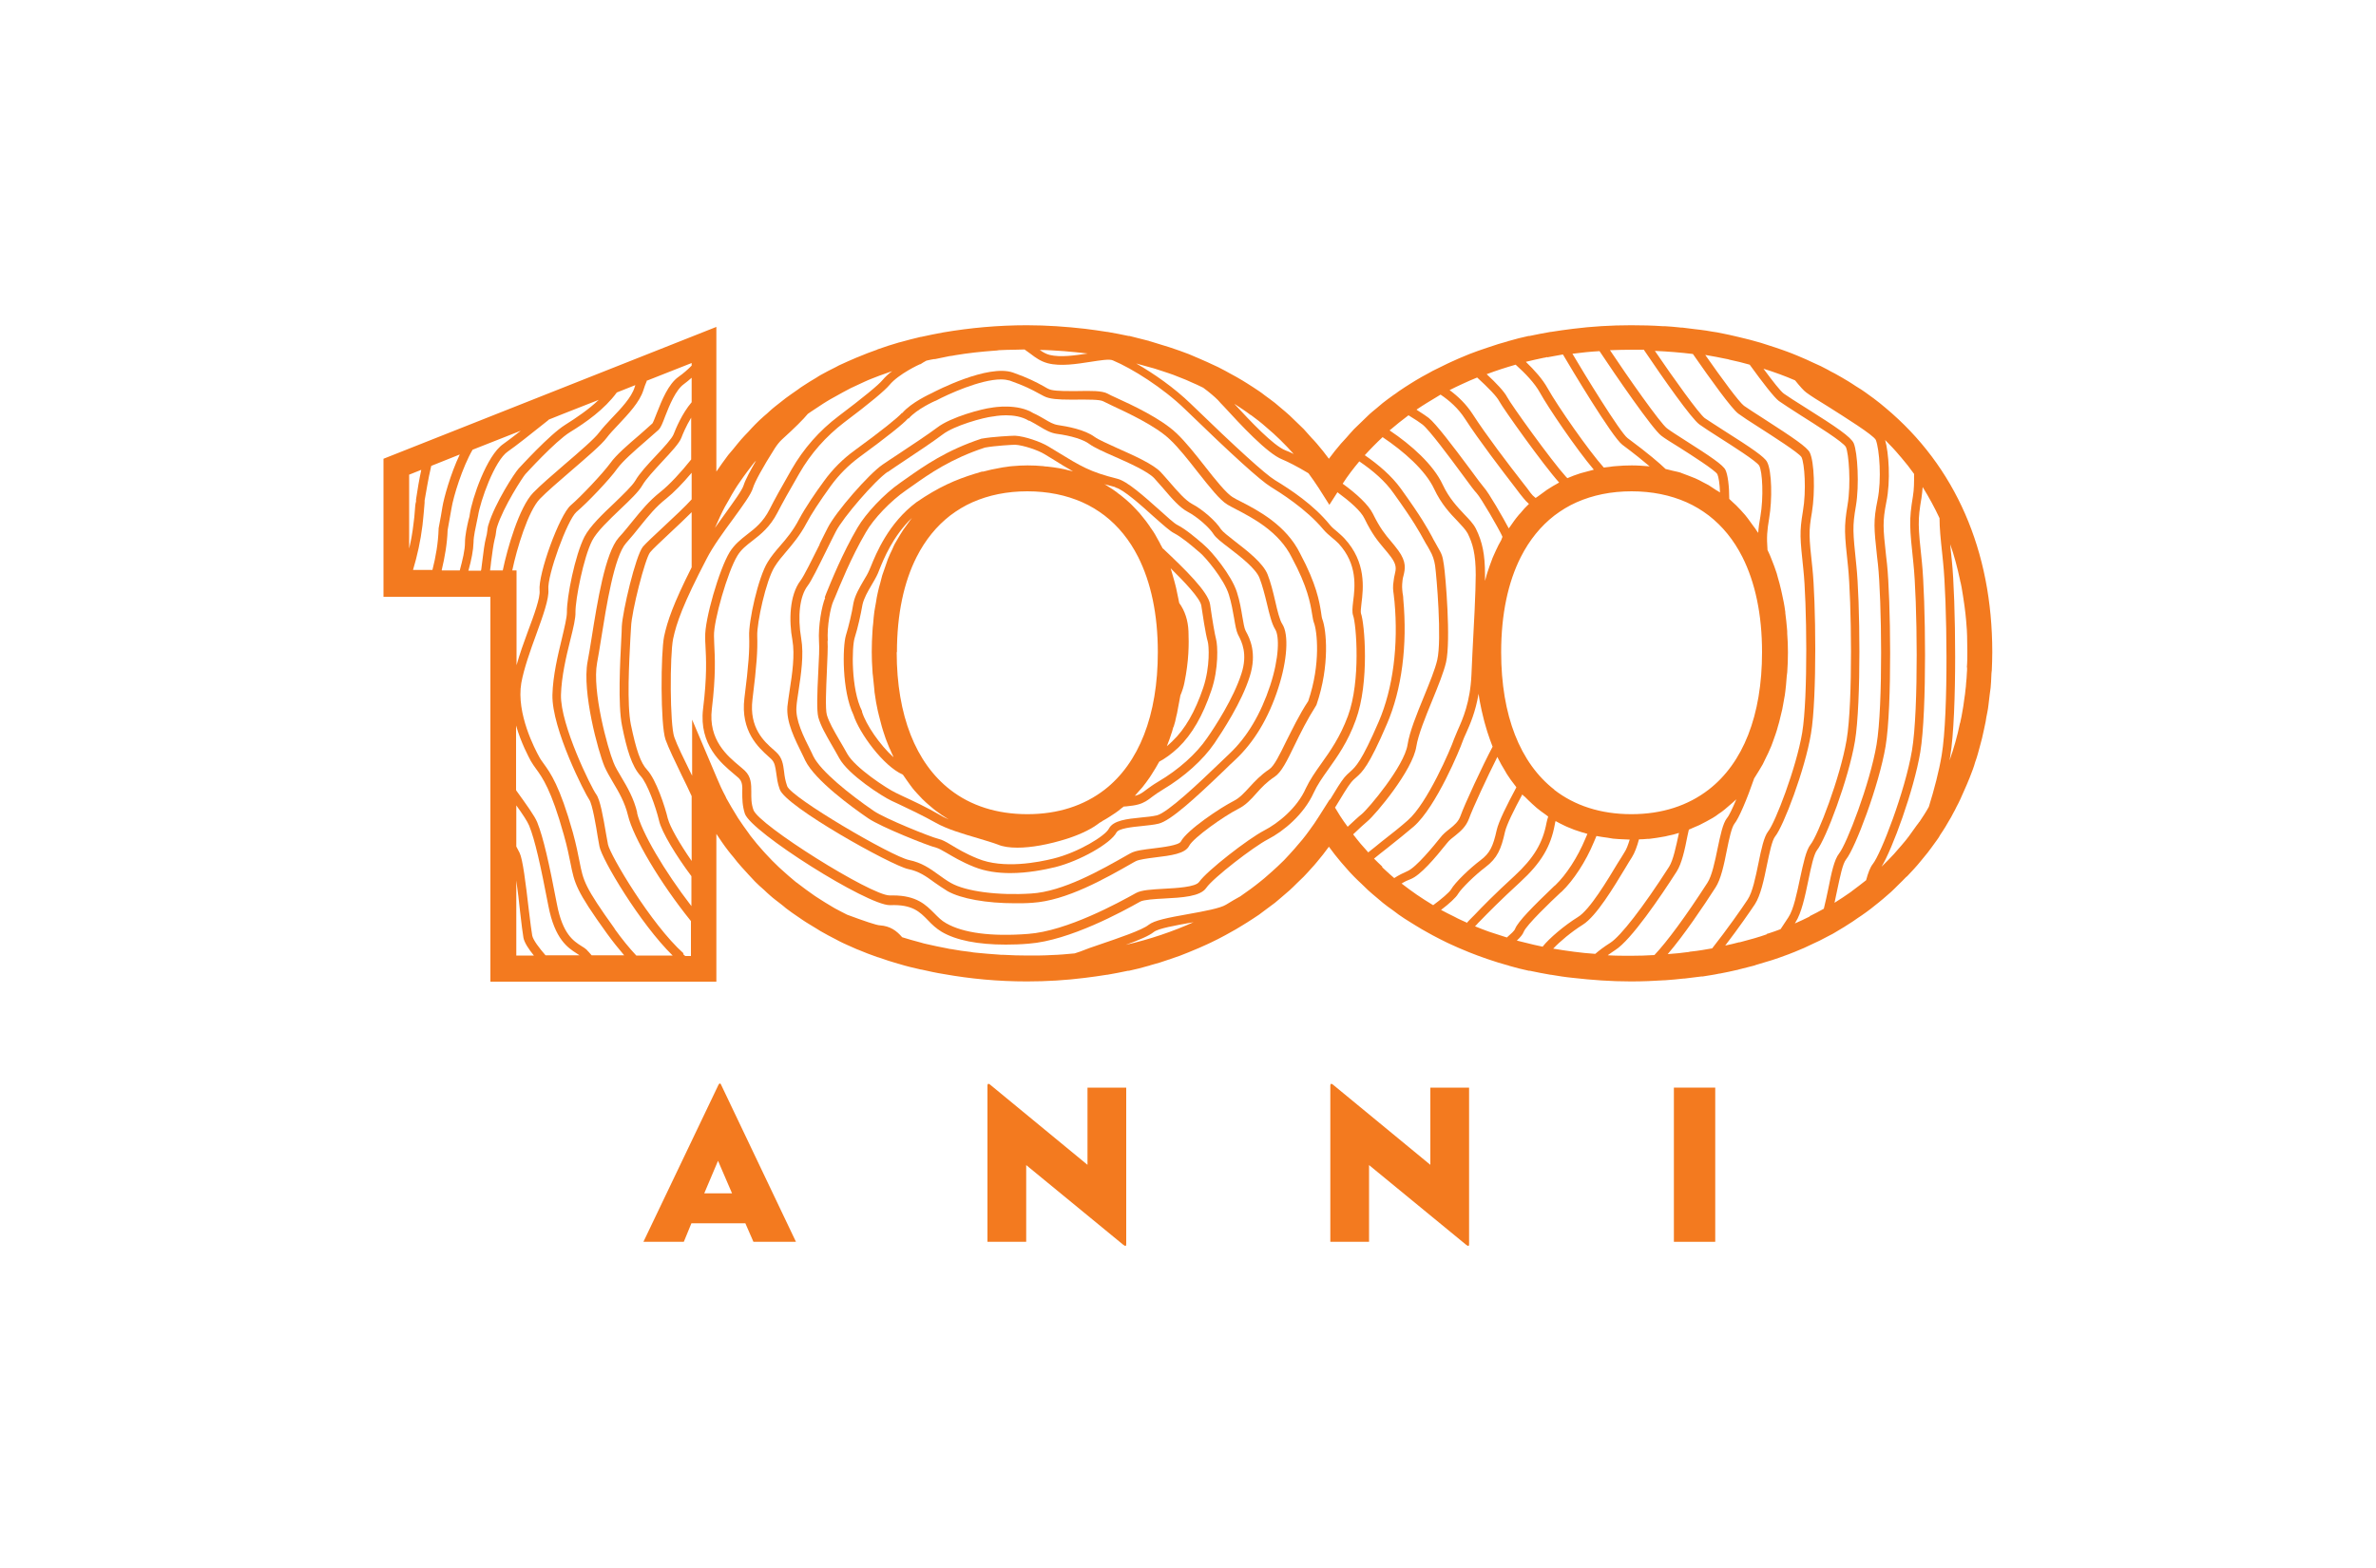 <?xml version="1.0" encoding="UTF-8"?>
<svg xmlns="http://www.w3.org/2000/svg" viewBox="0 0 100 66">
  <defs>
    <style>
      .cls-1 {
        fill: #fff;
      }

      .cls-2 {
        fill: #f37a1f;
      }
    </style>
  </defs>
  <g id="Background">
    <rect class="cls-1" width="100" height="66"/>
  </g>
  <g id="IT">
    <g>
      <path class="cls-2" d="M34.73,25.16c-.14.33-.3,1.18-.26,1.84.02.25,0,.74-.03,1.26-.05.98-.07,1.64,0,1.93.1.36.31.72.55,1.14.1.18.22.37.33.58.38.7,1.82,1.62,2.21,1.8.08.04.17.08.28.13.42.2,1,.47,1.57.79.47.27,1.16.47,1.77.65.33.1.64.19.85.27.21.09.49.13.82.13.58,0,1.31-.13,2.1-.38.64-.21,1.07-.44,1.36-.67.05-.02.09-.05.13-.08.09-.05.18-.1.27-.16.09-.06.17-.11.26-.17.09-.06.18-.13.26-.2.03-.02.06-.04.09-.07.05,0,.09-.01.13-.01.18-.02.35-.04.49-.08.25-.07.4-.18.58-.32.12-.09.26-.19.46-.31.89-.53,1.68-1.24,2.16-1.94.33-.49,1.15-1.73,1.49-2.82.31-.98,0-1.6-.16-1.89l-.02-.04c-.05-.1-.09-.33-.13-.57-.05-.3-.11-.67-.23-1.04-.23-.73-1.08-1.73-1.34-1.95l-.11-.1c-.28-.24-.7-.6-1.05-.78-.13-.06-.46-.36-.78-.65-.63-.56-1.34-1.2-1.76-1.3-1.15-.29-1.51-.51-2.57-1.16l-.33-.2c-.31-.19-.99-.43-1.4-.45-.14,0-.94.04-1.38.12h-.02c-1.49.49-2.42,1.15-3.16,1.67l-.27.19c-.68.47-1.45,1.29-1.8,1.89-.63,1.07-1.13,2.31-1.32,2.78l-.06.16ZM37.59,31.86c-.56-.51-1.14-1.35-1.31-1.9v-.03c-.47-.93-.43-2.7-.31-3.08.14-.45.25-.95.33-1.4.06-.27.22-.55.38-.82.1-.17.2-.34.27-.5.02-.04.04-.09.06-.15.18-.45.57-1.41,1.37-2.18-.04.05-.07.1-.11.15-.09.12-.17.23-.26.36-.04.06-.08.13-.12.19-.08.13-.15.26-.23.39-.04.07-.07.15-.1.22-.07.14-.13.27-.19.42-.03.08-.06.17-.09.26-.05.14-.1.28-.15.43-.03.1-.05.21-.08.31-.04.14-.08.28-.11.43-.03.12-.05.25-.07.38-.02.13-.05.26-.07.4-.02.16-.04.33-.05.5-.01.11-.03.22-.03.33-.02.28-.03.58-.03.87h0c0,.27.01.53.03.79,0,.07.01.15.02.22.02.2.04.4.06.59,0,.06.01.12.02.18.03.23.07.46.12.68.02.07.03.14.05.21.04.16.08.31.12.46.02.08.05.16.07.23.06.2.13.39.21.58.02.06.05.12.08.18.04.1.08.19.13.29ZM37.75,27.45c0-1.59.29-2.95.83-4.01.36-.71.84-1.3,1.41-1.74.29-.22.6-.41.94-.56.68-.3,1.45-.46,2.31-.46s1.63.16,2.31.46c.34.15.65.34.94.56.58.45,1.05,1.03,1.41,1.74.54,1.07.83,2.42.83,4.01,0,2.67-.8,4.67-2.24,5.79-.87.67-1.96,1.03-3.25,1.03s-2.39-.36-3.25-1.03c-1.44-1.12-2.25-3.12-2.25-5.79ZM49.39,30.61c.05-.15.09-.31.12-.47.02-.08.04-.15.05-.23.04-.21.08-.42.12-.64.08-.19.14-.38.17-.54.19-.93.19-1.61.17-2.16-.02-.46-.15-.86-.39-1.19-.01-.07-.03-.13-.04-.2-.03-.14-.06-.29-.09-.43-.03-.11-.05-.21-.08-.31-.04-.14-.08-.28-.12-.42-.01-.03-.02-.07-.03-.1.56.55,1.24,1.26,1.29,1.57.04.28.18,1.21.27,1.51.05.16.11,1.05-.19,1.95-.34,1-.76,1.74-1.3,2.25-.08.08-.16.15-.23.21.08-.2.15-.4.22-.62.02-.07.04-.14.06-.21ZM46.95,20.52c.33.08,1.07.74,1.6,1.22.43.38.7.62.86.7.31.16.73.51.97.72l.12.1c.23.19,1.02,1.12,1.22,1.77.11.35.17.71.22.99.05.3.09.53.16.68l.02.04c.14.27.4.78.13,1.61-.33,1.04-1.12,2.25-1.45,2.72-.45.66-1.2,1.33-2.05,1.83-.22.13-.37.24-.49.33-.17.13-.28.21-.46.26-.01,0-.03,0-.04.01.07-.08.14-.16.21-.24.03-.04.07-.07.1-.11.11-.14.22-.28.32-.43.03-.05.06-.09.09-.14.11-.17.21-.34.31-.52.24-.13.5-.31.8-.59.58-.56,1.03-1.34,1.39-2.4.32-.93.27-1.92.2-2.17-.05-.19-.15-.75-.25-1.46-.08-.53-1.06-1.48-1.97-2.34,0,0-.02-.02-.03-.02-.02-.05-.05-.1-.08-.15-.03-.06-.06-.13-.1-.19-.09-.17-.18-.33-.29-.48-.03-.04-.06-.08-.08-.12-.09-.13-.18-.25-.28-.37-.04-.05-.09-.11-.13-.16-.1-.11-.2-.22-.3-.32-.03-.03-.07-.07-.1-.1-.13-.12-.27-.24-.41-.35-.06-.04-.11-.08-.17-.13-.11-.08-.21-.15-.33-.22-.05-.03-.1-.07-.16-.1,0,0-.01,0-.02-.01.14.04.29.08.45.12ZM34.84,26.98c-.04-.64.12-1.43.23-1.67l.07-.16c.19-.46.68-1.69,1.3-2.74.32-.57,1.05-1.33,1.69-1.77l.27-.19c.72-.51,1.62-1.14,3.05-1.61.42-.08,1.18-.12,1.28-.12.34.02.96.23,1.22.39l.33.2c.35.22.63.39.88.53-.12-.03-.25-.06-.37-.09-.06-.01-.13-.03-.2-.04-.16-.03-.33-.05-.5-.07-.06,0-.13-.01-.19-.02-.21-.02-.43-.03-.65-.03s-.42.01-.63.03c-.08,0-.17.02-.25.03-.1.01-.21.03-.31.05-.23.04-.46.09-.68.15-.01,0-.03,0-.04,0-.01,0-.03,0-.04.01-.01,0-.02,0-.04.01-.06.02-.13.04-.19.06-.01,0-.03,0-.04.01-.81.25-1.53.56-2.46,1.2h0c-1.17.87-1.7,2.16-1.92,2.71-.02.05-.04.1-.06.14-.06.14-.15.3-.25.46-.16.28-.35.59-.42.93-.07.44-.19.94-.32,1.37-.14.48-.17,2.32.32,3.34.24.76,1.26,2.16,2.07,2.51,0,0,.01.02.02.02.1.15.21.3.31.44.03.04.06.08.09.12.11.14.24.27.36.4.03.03.06.07.1.1.13.13.28.25.42.37.03.02.06.05.09.07.18.14.36.26.55.37,0,0,0,0,0,0-.13-.06-.25-.11-.36-.18-.58-.34-1.17-.61-1.6-.81-.1-.05-.19-.09-.27-.13-.38-.18-1.72-1.06-2.04-1.64-.12-.21-.23-.41-.34-.59-.23-.4-.43-.74-.52-1.05-.07-.25-.03-1.12,0-1.81.02-.53.05-1.03.03-1.31Z"/>
      <path class="cls-2" d="M34.5,22.91c-.3.6-.67,1.35-.81,1.53-.47.62-.49,1.7-.34,2.5.11.63-.01,1.44-.11,2.08-.04.28-.08.52-.1.72-.05.66.29,1.33.68,2.12l.07.15c.42.85,2,1.99,2.66,2.44.53.36,2.51,1.15,2.85,1.23.11.03.25.11.44.22.26.15.61.37,1.16.59.47.19,1,.26,1.52.26.73,0,1.43-.14,1.89-.25,1.04-.26,2.34-1,2.58-1.46.09-.17.65-.23,1.06-.27.26-.03.51-.05.71-.1.51-.12,1.56-1.09,2.77-2.25.17-.17.33-.32.46-.44.79-.74,1.4-1.75,1.81-3.02.38-1.17.45-2.25.17-2.69-.11-.16-.21-.57-.3-.97-.09-.39-.19-.79-.32-1.12-.19-.48-.85-.99-1.38-1.4-.26-.2-.52-.41-.58-.5-.22-.35-.78-.84-1.22-1.07-.28-.15-.61-.53-.93-.9-.13-.15-.26-.3-.39-.44-.31-.33-1.11-.69-1.81-1-.42-.19-.82-.37-.97-.48-.42-.31-1.15-.44-1.55-.5-.19-.03-.36-.13-.56-.25-.14-.08-.29-.17-.47-.25-.66-.41-1.65-.25-1.75-.23-.38.04-1.72.39-2.3.84-.36.27-1.05.73-1.61,1.1-.27.18-.52.34-.69.46-.58.4-1.96,1.98-2.3,2.65-.1.19-.22.44-.35.7ZM37.36,19.87c.17-.12.41-.28.68-.46.56-.37,1.26-.84,1.63-1.12.49-.38,1.73-.72,2.12-.76h.01s.24-.05.54-.05.68.05.96.23h.03c.16.08.3.17.44.25.23.14.44.26.7.3.61.08,1.13.24,1.38.43.19.14.58.32,1.04.52.64.28,1.43.64,1.69.92.12.13.25.28.38.43.34.4.69.81,1.04.99.38.2.9.65,1.08.94.09.14.3.31.67.59.47.36,1.11.86,1.26,1.25.12.31.22.7.31,1.07.11.47.21.87.35,1.09.18.28.17,1.2-.21,2.36-.4,1.21-.97,2.17-1.71,2.87-.13.12-.29.28-.46.44-.8.77-2.15,2.05-2.6,2.16-.18.04-.42.07-.66.09-.6.06-1.18.12-1.36.47-.15.3-1.28,1-2.34,1.26-.6.15-2.1.45-3.18,0-.52-.21-.86-.42-1.11-.57-.22-.13-.37-.22-.54-.26-.31-.07-2.25-.85-2.73-1.18-1.02-.7-2.23-1.67-2.54-2.3l-.07-.15c-.37-.73-.68-1.37-.64-1.92.01-.18.05-.42.09-.69.1-.67.23-1.51.11-2.2-.16-.93-.06-1.78.27-2.21.15-.19.44-.78.84-1.59.13-.26.25-.51.35-.7.31-.6,1.65-2.15,2.18-2.51Z"/>
      <path class="cls-2" d="M37.96,17.38c-.17.2-.87.76-1.98,1.57-.5.36-.94.8-1.3,1.3-.34.46-.79,1.12-1.04,1.59-.26.5-.54.83-.81,1.14-.19.22-.37.43-.52.68-.4.64-.81,2.5-.78,3.12.02.58-.02,1.19-.2,2.61-.17,1.39.6,2.08,1.01,2.45.04.03.07.07.11.1.16.15.18.33.22.6.03.2.05.43.15.69.26.73,4.7,3.2,5.4,3.35.45.09.75.3,1.09.55.17.12.36.25.57.38.57.32,1.64.51,2.84.51.24,0,.48,0,.73-.02,1.43-.09,3.05-1.01,4.24-1.69l.11-.06c.13-.07.5-.12.82-.16.65-.08,1.26-.15,1.43-.49.18-.34,1.45-1.24,2.06-1.55.32-.16.54-.4.77-.66.21-.24.44-.48.76-.69.29-.19.52-.66.84-1.32.25-.52.54-1.1.91-1.68l.02-.04c.57-1.66.41-3.15.25-3.58-.03-.07-.04-.17-.06-.31-.07-.44-.19-1.18-.88-2.47-.59-1.2-1.78-1.82-2.5-2.19-.14-.07-.26-.13-.35-.19-.26-.16-.72-.73-1.15-1.28-.4-.51-.82-1.04-1.2-1.4-.66-.63-1.89-1.2-2.55-1.5-.16-.07-.28-.13-.35-.17-.24-.13-.71-.12-1.25-.11-.43,0-.87.01-1.13-.05-.09-.02-.2-.08-.35-.17-.25-.14-.63-.34-1.26-.56-1.05-.36-3.25.78-3.4.86-.08.04-.88.4-1.26.85ZM38.24,17.62c.34-.4,1.12-.75,1.13-.75h.01c.52-.28,1.89-.9,2.75-.9.14,0,.26.02.37.05.6.21.95.39,1.2.53.17.09.3.17.44.2.31.08.77.07,1.22.07.41,0,.92-.01,1.07.07.08.04.21.1.37.18.64.3,1.84.85,2.45,1.44.36.34.77.86,1.16,1.36.5.63.93,1.18,1.25,1.37.1.06.22.12.37.2.67.35,1.8.93,2.34,2.03.67,1.24.78,1.94.85,2.36.03.15.04.28.08.38.13.33.3,1.72-.24,3.3-.39.59-.68,1.21-.93,1.7-.27.55-.5,1.03-.71,1.17-.36.24-.61.51-.83.75-.22.24-.41.45-.66.58-.54.27-1.97,1.22-2.23,1.71-.08.16-.75.24-1.15.29-.41.05-.76.09-.96.2l-.11.06c-1.16.66-2.74,1.56-4.08,1.64-1.4.09-2.75-.09-3.37-.44-.2-.11-.37-.24-.54-.36-.36-.26-.7-.5-1.23-.61-.73-.15-4.95-2.62-5.13-3.11-.08-.23-.11-.42-.13-.61-.04-.3-.07-.58-.33-.82-.03-.03-.07-.06-.11-.1-.39-.34-1.04-.92-.89-2.12.18-1.45.22-2.07.2-2.67-.02-.55.37-2.34.73-2.91.14-.23.31-.43.49-.64.27-.32.58-.68.86-1.21.19-.36.54-.9,1.01-1.55.34-.47.75-.88,1.21-1.22,1.16-.85,1.85-1.4,2.05-1.63Z"/>
      <path class="cls-2" d="M80.27,36.88c.05-.05.1-.11.15-.16.1-.11.2-.21.29-.32.05-.06.1-.12.15-.18.09-.11.18-.22.27-.33.05-.07.1-.13.15-.2.08-.11.16-.22.24-.33.05-.07.1-.14.14-.22.07-.11.15-.22.22-.34.05-.08.09-.16.14-.24.07-.11.13-.22.19-.34.05-.08.09-.17.13-.25.06-.11.12-.23.17-.34.04-.09.08-.18.12-.27.05-.11.1-.23.15-.34.04-.1.08-.2.12-.29.04-.11.09-.23.13-.34.04-.1.07-.21.1-.31.04-.11.08-.23.11-.34.03-.11.06-.22.09-.33.03-.11.06-.23.09-.34.03-.12.05-.24.08-.36.02-.11.05-.22.07-.33.02-.13.04-.26.07-.39.02-.11.04-.21.05-.32.02-.14.03-.28.05-.42.01-.1.03-.2.04-.3.02-.16.02-.33.03-.49,0-.08.01-.17.02-.25.01-.25.02-.5.02-.76,0-4.27-1.55-7.82-4.49-10.28-.16-.14-.33-.27-.5-.4-.06-.04-.12-.09-.18-.13-.11-.08-.23-.17-.34-.24-.08-.05-.16-.1-.24-.15-.1-.07-.2-.13-.31-.2-.09-.05-.18-.11-.27-.16-.1-.06-.2-.11-.3-.17-.1-.05-.2-.1-.3-.16-.1-.05-.19-.1-.29-.15-.11-.05-.22-.1-.33-.15-.09-.04-.19-.09-.28-.13-.12-.05-.23-.1-.35-.15-.09-.04-.18-.07-.27-.11-.12-.05-.25-.09-.38-.14-.09-.03-.17-.06-.26-.09-.13-.04-.27-.09-.4-.13-.08-.03-.17-.05-.25-.08-.14-.04-.29-.08-.43-.12-.08-.02-.16-.04-.24-.06-.15-.04-.3-.07-.46-.11-.07-.02-.15-.03-.22-.05-.16-.03-.32-.07-.49-.1-.07-.01-.13-.02-.2-.03-.17-.03-.34-.06-.52-.08-.06,0-.12-.02-.18-.02-.18-.02-.37-.05-.56-.07-.05,0-.09,0-.14-.01-.2-.02-.4-.04-.6-.05-.03,0-.06,0-.09,0-.44-.03-.88-.04-1.33-.04-.84,0-1.66.05-2.45.15,0,0,0,0,0,0-.31.04-.62.08-.92.13,0,0-.01,0-.02,0-.3.05-.59.11-.88.17-.01,0-.03,0-.04,0-.28.06-.56.13-.83.21-.02,0-.04.01-.06.02-.26.07-.53.15-.78.24-.03.01-.06.02-.09.03-.25.08-.49.17-.73.26-.04.02-.08.03-.12.05-.23.09-.45.19-.67.29-.05.02-.1.05-.15.07-.21.1-.41.2-.61.3-.06.03-.12.07-.18.1-.19.1-.37.2-.55.31-.07.04-.14.09-.21.13-.16.1-.33.21-.49.32-.08.06-.16.12-.24.17-.14.1-.29.21-.43.32-.09.07-.17.15-.26.22-.12.1-.25.2-.36.31-.1.09-.19.19-.29.28-.1.1-.2.19-.3.29-.11.12-.22.24-.33.37-.07.08-.15.16-.22.24-.18.21-.35.42-.51.64-.16-.22-.33-.43-.51-.64-.07-.08-.14-.16-.22-.24-.11-.12-.22-.25-.33-.37-.1-.1-.2-.19-.3-.29-.1-.09-.19-.19-.29-.28-.12-.11-.24-.21-.36-.31-.09-.07-.17-.15-.26-.22-.14-.11-.28-.21-.43-.32-.08-.06-.15-.12-.23-.17-.16-.11-.32-.21-.49-.32-.07-.04-.14-.09-.21-.13-.18-.11-.36-.21-.55-.31-.06-.03-.12-.07-.18-.1-.2-.11-.4-.21-.61-.3-.05-.02-.1-.05-.15-.07-.22-.1-.44-.19-.67-.29-.04-.02-.08-.03-.12-.05-.24-.09-.48-.18-.73-.26-.03-.01-.06-.02-.09-.03-.26-.08-.52-.16-.78-.24-.02,0-.04-.01-.06-.02-.27-.07-.55-.14-.83-.21-.01,0-.03,0-.04,0-.29-.06-.58-.12-.88-.17,0,0-.01,0-.02,0-.3-.05-.61-.09-.92-.13,0,0,0,0,0,0-.79-.09-1.61-.15-2.45-.15-1.22,0-2.39.11-3.51.3,0,0,0,0,0,0-.32.06-.63.12-.94.19,0,0-.01,0-.02,0-.3.07-.6.15-.89.23-.01,0-.03,0-.04.01-.28.08-.56.17-.84.27-.02,0-.05.02-.07.03-.26.09-.52.19-.78.3-.03.01-.07.03-.1.04-.24.1-.48.21-.72.32-.04.02-.09.05-.13.07-.22.11-.44.22-.65.34-.06.03-.11.07-.16.1-.2.12-.39.23-.58.36-.07.04-.13.09-.2.14-.17.12-.35.24-.51.36-.08.06-.15.12-.23.18-.15.12-.3.23-.44.36-.09.08-.17.16-.26.23-.13.11-.25.23-.37.35-.1.1-.19.2-.28.3-.1.11-.21.21-.3.32-.11.13-.22.26-.33.4-.07.09-.15.17-.22.26-.17.23-.34.46-.5.7v-6.09l-14.01,5.55v5.81h4.5v16.2h0s9.51,0,9.51,0h0v-6.22c.16.24.32.48.5.71.07.09.14.18.22.27.11.14.21.27.33.4.1.11.2.22.3.33.09.1.19.2.28.3.12.12.25.24.38.35.08.08.17.16.25.23.14.13.3.24.45.36.08.06.15.12.22.18.17.13.34.25.52.37.06.04.13.09.19.13.19.13.39.24.58.36.05.03.11.07.16.1.21.12.43.24.65.35.04.02.09.05.13.07.23.12.48.22.72.33.03.01.06.03.1.04.26.11.52.21.78.3.02,0,.04.02.07.02.28.1.56.19.84.27.01,0,.03,0,.04.01.29.09.59.16.9.23,0,0,.01,0,.02,0,.31.07.62.14.94.19,0,0,0,0,0,0,1.12.2,2.28.31,3.5.31.84,0,1.65-.05,2.44-.15,0,0,0,0,0,0,.31-.04.62-.08.92-.13,0,0,.01,0,.02,0,.3-.05.59-.11.88-.17.01,0,.03,0,.04,0,.28-.06.56-.13.83-.21.02,0,.04-.01.06-.02.27-.07.53-.15.78-.24.03,0,.06-.02.09-.03.25-.08.49-.17.73-.27.04-.02.08-.03.12-.05.23-.09.45-.19.67-.29.05-.02.1-.05.15-.07.21-.1.41-.2.61-.31.06-.03.12-.07.18-.1.19-.1.37-.21.55-.32.07-.04.14-.09.21-.13.17-.11.33-.21.49-.32.08-.06.16-.12.24-.18.14-.11.29-.21.43-.32.09-.07.17-.15.26-.22.12-.1.25-.21.36-.31.1-.09.2-.19.29-.28.1-.1.2-.19.3-.29.12-.12.23-.25.34-.37.07-.08.15-.16.21-.24.18-.21.35-.43.51-.65.16.22.33.44.51.65.07.08.14.16.21.24.11.13.22.25.34.37.1.1.2.2.3.29.1.09.19.19.29.28.12.11.24.21.36.31.09.07.17.15.26.22.14.11.28.22.43.32.08.06.16.12.24.18.16.11.32.22.49.32.07.04.14.09.21.13.18.11.36.22.55.32.06.03.12.07.18.1.2.11.41.21.61.31.05.02.1.05.15.07.22.1.44.2.67.29.04.02.08.03.12.05.24.1.48.18.73.27.03.01.06.02.09.03.26.09.52.17.78.24.02,0,.04.01.06.02.27.08.55.15.83.21.01,0,.02,0,.04,0,.29.06.58.12.88.17,0,0,.01,0,.02,0,.3.05.61.1.92.13,0,0,0,0,0,0,.79.09,1.6.15,2.44.15.49,0,.96-.02,1.43-.05,0,0,.01,0,.02,0,.26-.02.51-.04.76-.07.01,0,.03,0,.04,0,.24-.03.49-.06.73-.09.02,0,.04,0,.05,0,.23-.04.47-.07.69-.12.02,0,.04,0,.07-.01.22-.04.44-.09.66-.14.03,0,.05-.01.08-.02.21-.05.42-.11.63-.16.03,0,.06-.02.09-.03.2-.06.4-.12.6-.18.03-.01.07-.02.1-.03.19-.06.38-.13.57-.2.04-.01.07-.03.11-.04.18-.07.36-.14.54-.22.04-.02.08-.03.12-.05.17-.08.34-.16.51-.24.04-.02.09-.04.13-.06.16-.08.32-.17.48-.25.05-.02.09-.05.13-.07.15-.09.3-.18.45-.27.05-.03.09-.06.14-.09.14-.09.29-.18.42-.28.05-.03.1-.07.15-.1.13-.09.27-.19.4-.29.05-.04.1-.08.15-.12.13-.1.25-.2.37-.3.05-.04.1-.09.15-.13.12-.1.23-.2.34-.31.05-.05.1-.1.15-.15.11-.1.21-.21.32-.32ZM80.78,34.59c-.03.05-.07.1-.11.15-.11.15-.22.31-.33.46-.05.06-.09.12-.14.18-.12.14-.24.29-.36.42-.04.05-.09.1-.13.15-.17.18-.34.36-.52.53.45-.73,1.36-3.21,1.63-4.82.29-1.75.22-6.49.07-7.98-.17-1.57-.18-1.78-.02-2.72.02-.15.04-.3.05-.46,0,0,0,0,0,0,.26.42.5.86.71,1.31,0,.4.04.82.12,1.56l.03.3c.16,1.52.24,6.34-.06,8.12-.11.66-.31,1.43-.54,2.17,0,0,0,0,0,0-.12.22-.26.43-.4.64ZM77.86,37.57c-.21.15-.43.29-.65.43.04-.17.07-.34.11-.52.12-.56.23-1.13.38-1.31.38-.47,1.38-3.1,1.66-4.76.28-1.68.21-6.23.06-7.67l-.04-.35c-.13-1.18-.15-1.43.01-2.25.19-.91.1-2.1-.05-2.62.21.21.42.43.61.66.02.03.05.05.07.08.19.22.37.45.54.69,0,.32,0,.65-.05.94-.17,1.02-.14,1.3.02,2.82.16,1.48.23,6.16-.06,7.88-.29,1.72-1.31,4.36-1.65,4.78-.11.14-.2.38-.28.68-.2.16-.4.31-.6.46-.02.02-.05.04-.07.05ZM76.16,38.58c-.2.1-.41.2-.62.29.01-.02.02-.03.03-.05.25-.39.4-1.09.54-1.77.11-.54.23-1.09.36-1.26.37-.46,1.33-2.99,1.6-4.59.27-1.62.21-6,.06-7.39-.15-1.45-.17-1.64-.02-2.51.15-.88.07-2.26-.09-2.64-.11-.26-.72-.68-2.06-1.52-.39-.24-.72-.46-.88-.57-.14-.1-.46-.51-.86-1.05h0c.23.07.46.15.68.23,0,0,0,0,0,0,.22.08.44.17.65.26,0,0,0,0,0,0,.21.26.37.44.47.51.17.13.52.35.93.6.66.42,1.9,1.19,2,1.4.15.39.25,1.66.07,2.53-.18.88-.15,1.17-.02,2.37l.04.35c.15,1.42.22,5.91-.06,7.57-.28,1.65-1.26,4.19-1.58,4.59-.2.25-.32.81-.45,1.47-.06.28-.12.58-.19.85-.19.11-.39.21-.59.31,0,0,0,0,0,0ZM74.35,39.33c-.17.06-.33.11-.5.16-.02,0-.05.02-.07.02-.18.05-.36.1-.55.15,0,0-.02,0-.03,0-.19.05-.39.1-.59.14,0,0,0,0,0,0,.56-.73,1.05-1.44,1.25-1.74.24-.37.38-1.03.51-1.67.1-.48.21-1.02.34-1.18.35-.43,1.26-2.82,1.51-4.33.26-1.53.2-5.66.06-6.96-.15-1.37-.16-1.55-.02-2.36.14-.86.1-2.12-.09-2.51-.11-.23-.69-.62-1.93-1.42-.37-.24-.69-.44-.84-.55-.21-.16-.93-1.14-1.63-2.14.31.05.61.11.9.17.04,0,.08.02.12.03.29.06.57.13.85.21.55.76,1.03,1.38,1.23,1.53.17.12.51.34.9.59.63.4,1.82,1.14,1.92,1.35.12.27.22,1.54.07,2.43-.16.95-.13,1.2.02,2.61.14,1.37.21,5.69-.06,7.28-.27,1.59-1.21,4.03-1.52,4.41-.19.24-.3.78-.44,1.42-.13.61-.27,1.31-.49,1.64-.11.17-.22.34-.33.5-.16.06-.32.12-.48.17-.03.01-.07.02-.1.03ZM72.05,39.92c-.28.05-.57.1-.86.13-.04,0-.08.01-.11.02-.29.04-.59.07-.89.09,0,0,0,0,0,0,.68-.79,1.5-2.01,2.01-2.8.23-.35.36-.97.48-1.58.09-.45.2-.96.32-1.11.18-.22.52-1.01.83-1.91,0,0,.01-.02.02-.03.06-.09.12-.19.18-.29.05-.09.11-.18.16-.27.05-.1.1-.2.15-.31.05-.1.1-.2.14-.3.05-.1.09-.21.13-.32.04-.11.08-.22.12-.34.04-.11.07-.22.1-.33.04-.12.07-.25.1-.38.03-.11.05-.22.08-.33.03-.14.05-.29.08-.44.02-.11.04-.21.05-.32.02-.17.04-.35.05-.52,0-.09.02-.18.03-.28.02-.28.03-.56.03-.84h0c0-.27-.01-.53-.03-.79,0-.07,0-.14-.01-.21-.02-.22-.04-.44-.07-.65,0-.04,0-.07-.01-.11-.03-.24-.08-.47-.13-.7-.01-.06-.03-.12-.04-.18-.04-.18-.09-.36-.14-.53-.01-.05-.03-.1-.04-.15-.07-.21-.14-.41-.22-.6-.02-.05-.04-.1-.06-.15-.04-.08-.07-.17-.11-.24-.04-.55-.02-.8.07-1.34.13-.76.12-1.99-.09-2.37-.11-.21-.65-.58-1.82-1.32-.35-.23-.66-.42-.8-.52-.25-.19-1.31-1.67-2.1-2.83.28.01.55.03.81.05,0,0,0,0,0,0,.27.02.53.05.79.08.77,1.11,1.63,2.3,1.91,2.51.16.12.48.33.86.57.59.38,1.69,1.08,1.8,1.26.13.26.21,1.41.06,2.28-.15.89-.12,1.13.02,2.46.14,1.29.2,5.36-.05,6.86-.25,1.49-1.14,3.79-1.43,4.15-.18.23-.29.74-.41,1.34-.12.58-.25,1.23-.46,1.54-.25.38-.86,1.25-1.49,2.05,0,0,0,0,0,0ZM67.14,40.15c-.3-.02-.6-.05-.9-.09,0,0,0,0,0,0-.29-.04-.59-.08-.87-.13.27-.29.77-.71,1.25-1.01.57-.36,1.3-1.58,1.79-2.39.11-.18.2-.34.27-.44.12-.19.22-.46.3-.76.12,0,.24-.01.35-.02.05,0,.1,0,.15-.01.18-.02.35-.05.52-.08.06-.01.13-.02.19-.04.16-.03.32-.07.47-.12,0,.02,0,.04-.01.06-.11.51-.23,1.09-.4,1.36-1.11,1.73-2.04,2.92-2.47,3.2-.27.17-.48.33-.64.47h0ZM64.94,39.85c-.12-.03-.25-.05-.37-.08-.17-.04-.33-.08-.49-.12-.08-.02-.16-.04-.24-.06.15-.14.25-.26.29-.37.11-.28,1.15-1.28,1.55-1.65l.05-.04c.49-.47,1.01-1.26,1.35-2.08.04-.09.08-.18.11-.26,0,0,0,0,.01,0,.15.03.3.05.45.07.08.01.16.03.24.04.16.02.32.02.48.03.07,0,.14.01.22.01-.07.23-.14.42-.23.55-.07.11-.16.27-.28.45-.41.68-1.17,1.96-1.67,2.26-.58.36-1.21.9-1.48,1.24,0,0,0,0,0,0ZM63.42,39.46c-.22-.07-.44-.14-.65-.21-.04-.01-.08-.03-.12-.04-.19-.07-.38-.14-.57-.22.05-.05.09-.09.13-.14l.1-.1c.32-.33.84-.86,1.67-1.62.88-.81,1.29-1.49,1.46-2.44,0-.04.02-.08.03-.13.13.07.26.14.39.2.05.02.1.05.16.07.16.07.32.13.49.18.05.02.1.03.14.04.05.02.11.03.16.05-.03.07-.06.13-.09.21-.32.77-.8,1.51-1.26,1.95l-.05.04c-.9.86-1.52,1.49-1.64,1.79-.03.09-.18.22-.36.38,0,0,0,0,0,0ZM61.72,38.83c-.17-.08-.34-.15-.5-.24-.19-.09-.38-.19-.57-.29.33-.25.63-.52.72-.68.14-.23.71-.79,1.15-1.12.5-.38.66-.76.82-1.48.07-.31.38-.93.73-1.58.03.04.07.07.11.1.1.1.2.2.31.3.06.06.13.11.19.17.11.09.23.18.36.27.04.03.08.06.12.09-.03.09-.05.17-.07.26-.16.86-.54,1.49-1.35,2.24-.84.77-1.36,1.3-1.68,1.64l-.1.1c-.07.07-.15.15-.23.24,0,0,0,0,0,0ZM60.3,38.09c-.23-.14-.45-.28-.67-.43,0,0,0,0,0,0-.22-.15-.43-.31-.64-.47.14-.09.26-.14.39-.19.41-.17,1-.86,1.52-1.51.1-.13.22-.22.35-.32.22-.18.45-.37.58-.72.14-.4.77-1.76,1.19-2.59.01.03.03.05.04.08.08.16.16.31.25.45.04.06.07.13.11.19.1.16.21.31.32.45.03.03.05.07.08.11-.39.73-.75,1.44-.83,1.81-.15.67-.28.96-.68,1.26-.44.33-1.07.93-1.24,1.23-.07.12-.41.41-.75.66,0,0,0,0,0,0ZM58.18,36.48c-.12-.11-.24-.23-.35-.34.18-.15.36-.29.54-.43.44-.35.85-.68,1.13-.92.95-.83,1.96-3.29,2.06-3.59.03-.09.08-.2.14-.33.17-.38.4-.9.53-1.67.03.24.08.48.13.71.02.07.03.14.05.21.04.17.08.33.13.49.02.07.04.14.06.2.07.21.14.42.22.62-.42.79-1.19,2.45-1.35,2.91-.09.25-.26.39-.46.55-.14.11-.28.22-.4.38-.25.31-1,1.24-1.38,1.4-.18.08-.35.16-.55.29-.12-.1-.24-.21-.36-.32-.05-.05-.1-.09-.15-.14ZM57.58,35.87c-.1-.12-.21-.23-.31-.35-.11-.13-.21-.26-.32-.4,0,0,0,0,0,0,.25-.24.48-.45.6-.55.35-.29,1.91-2.15,2.06-3.15.08-.5.38-1.23.67-1.94.25-.61.48-1.18.58-1.6.21-.93-.02-3.65-.09-4.1-.06-.4-.08-.44-.27-.77l-.1-.18c-.05-.08-.09-.16-.13-.24-.22-.4-.44-.81-1.31-2.02-.39-.54-.94-1.01-1.52-1.41,0,0,0,0,.01-.01.12-.13.24-.26.36-.38.12-.12.25-.25.38-.37.88.59,1.8,1.39,2.17,2.18.3.64.68,1.04.98,1.35.18.19.34.36.43.52.21.42.34.86.34,1.75,0,.65-.08,2.25-.14,3.31-.02.37-.03.68-.04.88-.05,1.17-.37,1.88-.58,2.35-.06.14-.11.26-.15.36-.14.42-1.13,2.72-1.95,3.43-.27.24-.68.57-1.12.91-.18.15-.37.3-.56.45,0,0,0,0,0,0ZM55.97,33.64h0s-.45.71-.45.71c-.13.21-.27.41-.41.6-.05.06-.09.13-.14.19-.1.13-.21.27-.32.39-.06.07-.11.13-.17.2-.14.16-.29.32-.44.48-.09.09-.18.17-.27.26-.08.07-.15.14-.23.21-.11.1-.22.19-.33.29-.05.04-.11.09-.16.13-.27.22-.56.43-.85.63,0,0,0,0,0,0-.18.1-.38.21-.6.35-.24.15-.94.28-1.56.39-.9.16-1.46.27-1.7.46-.27.22-1.28.56-2.01.81-.36.12-.67.23-.86.31-.06.02-.14.05-.24.08-.32.03-.64.06-.97.07-.33.02-.66.02-1,.02s-.69-.01-1.03-.03c-.07,0-.14,0-.21-.01-.32-.02-.64-.05-.95-.08-.07,0-.14-.02-.21-.03-.28-.03-.55-.07-.82-.12-.06,0-.11-.02-.17-.03-.29-.05-.58-.12-.86-.18-.09-.02-.18-.04-.27-.07-.26-.07-.52-.14-.77-.22-.24-.28-.51-.47-.93-.5-.14,0-.69-.19-1.39-.45-.17-.09-.34-.17-.5-.26-.02-.01-.05-.03-.07-.04-.24-.14-.48-.29-.71-.44-.03-.02-.06-.04-.09-.06-.23-.16-.45-.32-.67-.49-.04-.03-.07-.06-.11-.08-.21-.17-.41-.35-.61-.53-.04-.03-.07-.07-.11-.1-.19-.18-.38-.37-.56-.57-.03-.04-.07-.07-.1-.11-.18-.2-.35-.4-.51-.61-.03-.04-.06-.07-.08-.11-.16-.22-.32-.44-.47-.67-.02-.03-.04-.06-.06-.1-.15-.24-.29-.48-.43-.73-.01-.02-.02-.04-.03-.07-.14-.26-.27-.54-.38-.81l-1.03-2.43v2.36c-.03-.06-.06-.12-.09-.18-.26-.53-.55-1.12-.66-1.44-.19-.53-.19-3.46-.05-4.14.14-.67.42-1.47,1.41-3.37.26-.51.71-1.13,1.11-1.67.42-.58.76-1.04.84-1.31.07-.24.41-.87.92-1.67.09-.14.19-.27.31-.38.53-.48.89-.84,1.08-1.07.04-.03.08-.06.13-.09.16-.11.33-.22.5-.33.1-.06.2-.13.31-.19.18-.1.36-.2.54-.3.11-.06.21-.11.32-.17.19-.09.39-.18.58-.27.11-.05.22-.1.33-.14.2-.08.41-.16.62-.23.07-.03.15-.05.22-.08-.15.11-.29.24-.4.37-.17.21-.83.75-1.85,1.52-.81.61-1.48,1.37-1.99,2.26-.42.73-.73,1.29-.92,1.67-.27.53-.61.8-.95,1.06-.27.21-.53.42-.73.74-.44.72-1.06,2.86-1.03,3.58,0,.11,0,.22.01.33.03.59.07,1.31-.1,2.69-.18,1.51.78,2.3,1.29,2.73.08.07.15.13.21.18.15.15.16.31.15.62,0,.24,0,.54.11.88.27.78,5.14,3.85,6.1,3.85,0,0,.01,0,.01,0,.94-.04,1.25.28,1.6.64.16.17.34.34.57.48.61.36,1.53.54,2.7.54.31,0,.63-.01.97-.04,1.72-.13,3.96-1.36,4.69-1.77.15-.08.61-.11,1.01-.13.75-.04,1.52-.08,1.77-.45.29-.42,1.99-1.73,2.59-2.04.66-.34,1.51-1.04,1.93-1.96.15-.33.36-.63.61-.98.38-.54.82-1.14,1.16-2.08.59-1.6.37-4.09.22-4.49-.02-.05,0-.25.02-.41.08-.65.21-1.74-.71-2.74-.1-.11-.21-.2-.31-.29-.11-.09-.22-.18-.31-.29-.68-.84-1.65-1.48-2.31-1.88-.41-.25-1.61-1.34-3.55-3.22-.68-.66-1.55-1.27-2.29-1.69.22.06.44.12.65.18.05.01.1.03.14.04.2.06.39.13.58.19.07.02.13.05.2.07.18.07.36.14.53.21.07.03.13.06.2.09.18.08.35.15.52.24.26.19.48.38.62.52.07.08.15.17.25.27.68.74,1.82,1.98,2.46,2.23.22.09.64.3,1.1.58.15.2.29.41.43.62l.45.71.34-.53c.53.39.99.79,1.14,1.11.32.66.56.94.81,1.24.1.11.19.23.3.37.25.34.22.5.16.75-.02.07-.03.14-.04.22-.05.31-.03.41,0,.63,0,.07.02.14.03.27.17,1.86-.06,3.66-.66,5.06-.73,1.69-.97,1.9-1.2,2.11-.08.07-.16.14-.26.26-.13.16-.35.51-.6.93h0ZM50.25,38.81c-.89.4-1.86.73-2.87.96,0,0,0,0,0,0,.56-.2.98-.38,1.18-.54.18-.15.93-.28,1.54-.39.05,0,.11-.02.16-.03h0ZM27.21,16.03l1.9-.75v.11c-.18.18-.34.32-.55.47-.43.3-.71,1-.91,1.51-.07.18-.16.41-.19.45-.16.15-.35.31-.55.49-.48.41-.98.84-1.22,1.18-.33.45-1.25,1.42-1.67,1.78-.47.4-1.38,2.89-1.31,3.59.03.3-.23,1.02-.49,1.71-.17.46-.35.96-.48,1.43v-3.99h-.18c.19-.92.67-2.5,1.16-3.01.28-.29.79-.73,1.29-1.16.67-.58,1.31-1.12,1.53-1.42.11-.15.29-.34.48-.54.42-.45.9-.95,1.06-1.46.04-.12.08-.25.14-.38ZM30.51,21.33c.05-.09.1-.17.15-.26.09-.17.19-.34.29-.5.06-.1.13-.2.2-.3.1-.14.19-.28.3-.42.08-.1.15-.2.23-.3.04-.06.09-.11.14-.16-.23.4-.45.8-.52,1.03-.06.21-.43.71-.78,1.2-.14.19-.29.4-.43.6l.04-.09c.12-.27.24-.54.38-.8ZM21.73,37.06c.06.43.12.92.16,1.32.06.52.11.93.14,1.09.04.21.22.48.44.75h-.74v-3.15ZM22.4,39.38c-.03-.15-.08-.57-.14-1.05-.14-1.21-.26-2.16-.39-2.43-.04-.08-.09-.17-.14-.27v-1.73c.26.36.47.68.54.85.25.62.48,1.67.81,3.38.27,1.41.83,1.77,1.19,2,.04.03.08.05.12.08h-1.43c-.27-.31-.52-.64-.56-.83ZM24.71,39.99c-.07-.06-.15-.12-.24-.17-.33-.21-.79-.5-1.03-1.76-.33-1.73-.57-2.8-.83-3.45-.11-.27-.46-.75-.87-1.32,0-.01-.01-.02-.02-.03v-2.72c.21.73.53,1.32.62,1.49.07.12.14.22.22.33.27.37.64.88,1.17,2.78.15.53.22.9.28,1.19.17.85.22,1.14,1.54,2.97.24.33.48.63.72.91h-1.37c-.09-.11-.16-.18-.2-.22ZM25.87,39.09c-1.27-1.77-1.32-2.01-1.48-2.83-.06-.3-.13-.67-.28-1.22-.55-1.96-.94-2.5-1.23-2.9-.07-.1-.14-.19-.19-.29-.16-.29-.97-1.81-.75-3.1.11-.61.38-1.37.63-2.05.29-.8.54-1.5.51-1.88-.06-.59.8-2.94,1.18-3.27.45-.38,1.39-1.36,1.73-1.84.22-.3.72-.74,1.16-1.12.21-.18.4-.35.57-.5.09-.09.16-.26.28-.58.17-.44.44-1.1.78-1.34.12-.09.23-.18.33-.27v1.03c-.41.48-.67,1.12-.76,1.35-.07.18-.42.56-.74.9-.35.37-.7.75-.87,1.05-.14.23-.5.57-.88.94-.51.48-1.03.98-1.26,1.42-.4.78-.75,2.55-.74,3.18,0,.22-.1.63-.21,1.1-.17.7-.38,1.57-.4,2.38-.03,1.43,1.38,4.17,1.55,4.41.13.18.29,1.13.36,1.58.03.15.05.29.07.39.1.54,1.71,3.25,3.08,4.59h-1.53c-.3-.32-.61-.7-.91-1.12ZM28.77,40.13c-1.37-1.22-3.09-4.14-3.18-4.58-.02-.1-.04-.23-.07-.38-.14-.82-.26-1.51-.43-1.74-.2-.27-1.51-2.92-1.48-4.18.02-.77.22-1.62.39-2.3.13-.52.23-.93.22-1.19,0-.56.34-2.29.7-3,.2-.39.72-.88,1.18-1.32.42-.4.78-.74.94-1.02.15-.26.49-.62.82-.98.39-.42.73-.78.82-1.02.04-.11.19-.48.41-.84v1.76c-.42.53-.92,1.07-1.3,1.37-.49.39-.8.78-1.16,1.22-.18.22-.36.45-.59.7-.57.64-.9,2.71-1.14,4.22-.06.39-.12.73-.17,1-.24,1.28.45,3.79.71,4.41.09.21.22.43.36.67.24.4.5.85.63,1.39.22.93,1.35,2.84,2.65,4.45v1.47h-.24s-.06-.05-.09-.08ZM26.82,34.21c-.14-.6-.42-1.08-.67-1.5-.13-.22-.26-.43-.33-.62-.24-.58-.91-3.01-.69-4.19.05-.27.11-.62.17-1.01.22-1.38.55-3.47,1.05-4.03.23-.26.42-.49.6-.72.35-.43.64-.8,1.1-1.16.3-.24.69-.64,1.06-1.08v1.12c-.25.28-.75.75-1.17,1.14-.41.38-.76.71-.88.85-.31.38-.86,2.73-.89,3.36,0,.11-.01.28-.02.49-.05.98-.15,2.8.03,3.69.2,1,.41,1.7.78,2.11.28.3.64,1.3.78,1.89.11.48.73,1.49,1.36,2.33v1.26c-1.14-1.48-2.1-3.11-2.29-3.93ZM28.11,34.47c-.12-.52-.5-1.66-.87-2.06-.28-.3-.46-.82-.69-1.92-.17-.85-.07-2.64-.02-3.6.01-.21.02-.38.03-.5.02-.65.59-2.88.8-3.14.1-.13.46-.46.84-.82.32-.3.65-.61.91-.87v2.32c-.78,1.55-1.02,2.26-1.16,2.91-.14.69-.16,3.7.06,4.34.12.34.4.92.67,1.48.17.34.32.66.43.9v2.73c-.5-.72-.92-1.45-1-1.78ZM39.33,15.12c.21-.04.42-.09.63-.13.08-.01.17-.02.25-.04.54-.09,1.09-.15,1.65-.19.06,0,.12-.01.18-.02.22-.01.45-.02.68-.02.13,0,.26-.01.4-.01.09.06.17.12.25.18.22.17.43.32.73.4.54.14,1.21.03,1.8-.06.39-.06.8-.13.94-.06.81.34,2.1,1.15,3.03,2.05,1.99,1.93,3.17,3,3.61,3.27.37.23,1.49.92,2.22,1.8.11.13.24.24.36.34.1.08.19.16.28.25.8.87.69,1.82.61,2.44-.03.26-.05.45,0,.59.13.36.33,2.74-.22,4.23-.33.89-.75,1.48-1.12,2-.25.35-.48.68-.65,1.04-.37.84-1.18,1.48-1.76,1.78-.66.34-2.4,1.69-2.73,2.16-.15.22-.95.26-1.49.29-.51.03-.94.05-1.17.18-.72.4-2.9,1.6-4.54,1.72-1.55.12-2.74-.04-3.45-.45-.2-.11-.34-.26-.5-.42-.35-.35-.74-.75-1.74-.75-.05,0-.09,0-.14,0,0,0,0,0,0,0-.78,0-5.52-2.97-5.73-3.6-.1-.28-.09-.52-.09-.76,0-.31,0-.63-.27-.89-.06-.06-.14-.12-.23-.2-.49-.41-1.32-1.09-1.16-2.4.17-1.41.13-2.15.1-2.75,0-.11-.01-.22-.01-.32-.02-.64.58-2.72.98-3.37.16-.27.38-.44.64-.64.35-.27.74-.58,1.05-1.18.19-.37.5-.93.92-1.65.48-.84,1.12-1.56,1.89-2.15,1.08-.81,1.72-1.35,1.91-1.58.38-.46,1.27-.87,1.28-.87h.02c.07-.05.16-.1.25-.15.12-.03.23-.05.35-.07ZM44.78,14.78s0,0,0,0c.34.03.67.06,1,.1-.54.08-1.14.17-1.6.06-.16-.04-.29-.12-.42-.21h0c.35,0,.69.03,1.02.05ZM51.97,17.01c.23.15.46.3.67.46,0,0,0,0,.01,0,.22.16.44.33.64.51,0,0,0,0,0,0,.42.35.8.73,1.16,1.13-.14-.07-.25-.12-.34-.15-.52-.2-1.51-1.26-2.15-1.95,0,0,0,0,0,0ZM56.19,33.99c.28-.46.53-.88.67-1.05.08-.1.15-.16.22-.22.26-.23.53-.47,1.29-2.24.63-1.46.87-3.32.69-5.27,0-.11-.02-.19-.03-.26-.02-.2-.03-.27,0-.53.01-.07.02-.13.04-.19.07-.29.13-.58-.22-1.06-.11-.15-.21-.27-.31-.39-.24-.28-.46-.55-.76-1.16-.19-.38-.69-.84-1.27-1.26,0,0,0,0,0,0,.21-.33.45-.64.7-.94h0c.56.38,1.09.83,1.45,1.35.86,1.2,1.07,1.6,1.28,1.98.04.08.09.16.14.24l.1.18q.17.29.22.64c.06.43.29,3.1.09,3.97-.09.39-.32.95-.56,1.54-.3.73-.61,1.49-.69,2.03-.14.9-1.65,2.69-1.93,2.92-.13.1-.34.3-.59.53-.11-.15-.22-.3-.32-.46l-.22-.36ZM58.48,18.12c.26-.22.53-.44.8-.64.28.17.49.31.59.39.29.23,1.13,1.36,1.69,2.12.32.44.51.69.59.77.19.21.93,1.49,1.08,1.82v.03s-.03.08-.05.13c-.04.07-.07.13-.11.2-.07.15-.15.3-.21.45-.03.07-.06.13-.08.2-.06.16-.12.32-.17.48-.03.08-.05.16-.07.24-.01.05-.03.09-.04.14,0-.1,0-.19,0-.27,0-.84-.11-1.37-.38-1.92-.11-.22-.29-.4-.49-.61-.28-.3-.64-.67-.91-1.25-.39-.84-1.32-1.67-2.23-2.28h0ZM59.62,17.24c.15-.1.3-.2.45-.29.13-.08.25-.15.38-.23.06-.04.12-.07.18-.11.37.25.74.57,1.03,1.02.59.91,1.54,2.15,2.11,2.89.15.2.27.36.35.45.06.08.14.16.23.24,0,0,0,0,0,0-.13.12-.25.25-.36.39-.03.03-.06.06-.09.1-.12.14-.23.3-.34.46-.02.03-.04.05-.06.08-.25-.47-.84-1.5-1.05-1.73-.07-.08-.3-.38-.56-.74-.75-1.01-1.46-1.94-1.76-2.18-.09-.07-.27-.19-.49-.33,0,0,0,0,0,0ZM61.01,16.42c.18-.09.36-.18.54-.26.2-.09.41-.19.62-.27,0,0,0,0,0,0,.47.43.83.8.93,1,.18.33,1.86,2.69,2.52,3.42-.04.02-.08.05-.12.07-.09.05-.18.1-.27.16-.09.05-.17.11-.25.17-.09.06-.17.13-.26.19-.03.02-.06.04-.09.06-.09-.07-.16-.14-.21-.21-.07-.1-.19-.26-.35-.46-.57-.73-1.51-1.96-2.09-2.86-.28-.43-.62-.75-.97-1.01,0,0,0,0,0,0ZM65.12,15.04c.22-.04.44-.08.66-.12.28.48,2.07,3.48,2.5,3.8.51.38.88.68,1.15.91,0,0,0,0,0,0-.24-.02-.49-.04-.75-.04-.23,0-.45.01-.67.03-.09,0-.17.02-.26.03-.08.01-.17.02-.25.03-.63-.7-1.94-2.58-2.36-3.33-.22-.4-.57-.78-.92-1.12.25-.06.5-.12.75-.17.05,0,.09-.02.14-.03ZM69.19,14.73c.81,1.2,2,2.9,2.34,3.14.15.11.46.31.82.54.55.35,1.59,1.01,1.69,1.19.14.25.19,1.33.05,2.14-.05.28-.08.49-.09.69-.02-.03-.04-.06-.06-.08-.04-.07-.09-.14-.14-.2-.08-.11-.16-.22-.24-.33-.04-.05-.07-.09-.11-.14-.12-.14-.25-.28-.38-.41-.04-.04-.08-.07-.12-.11-.06-.05-.11-.11-.17-.16,0-.53-.06-1.02-.16-1.22-.1-.21-.62-.56-1.72-1.26-.33-.21-.61-.39-.74-.49-.28-.21-1.67-2.19-2.4-3.29.31-.01.61-.02.93-.02.17,0,.34,0,.51,0ZM65.42,33.24c-1.44-1.12-2.24-3.12-2.24-5.79,0-1.59.29-2.95.83-4.01.36-.71.84-1.3,1.41-1.74.29-.22.6-.41.94-.56.68-.3,1.45-.46,2.31-.46s1.63.16,2.31.46c.34.15.65.34.94.56.58.45,1.05,1.03,1.41,1.74.54,1.07.83,2.42.83,4.01,0,2.67-.8,4.67-2.25,5.79-.87.67-1.96,1.03-3.25,1.03s-2.39-.36-3.25-1.03ZM65.97,20.13s-.04-.04-.06-.06c-.61-.67-2.32-3.05-2.48-3.36-.12-.23-.46-.59-.86-.96.4-.15.8-.28,1.22-.4.4.36.8.77,1.03,1.19.33.6,1.52,2.36,2.26,3.23-.09.02-.17.05-.26.07-.1.03-.2.05-.3.08-.19.06-.38.13-.56.21ZM70.75,19.9c-.12-.04-.25-.06-.37-.09-.09-.02-.18-.05-.28-.07,0,0,0,0,0,0-.25-.24-.71-.64-1.6-1.3-.31-.23-1.87-2.78-2.32-3.55.38-.05.76-.09,1.14-.11.69,1.04,2.23,3.28,2.6,3.56.14.11.43.29.77.5.52.33,1.49.95,1.59,1.12.05.11.1.4.11.77-.05-.04-.11-.07-.16-.1-.11-.07-.21-.14-.32-.21-.07-.04-.15-.08-.23-.12-.11-.06-.22-.12-.34-.17-.09-.04-.19-.07-.28-.11-.11-.04-.21-.08-.32-.12ZM67.69,40.19c.09-.06.18-.13.29-.2.67-.42,1.91-2.25,2.59-3.31.21-.33.34-.92.45-1.49.02-.09.04-.18.06-.27.06-.02.11-.05.16-.07.09-.04.19-.08.28-.12.1-.05.2-.1.29-.15.09-.05.18-.1.27-.15.09-.05.17-.11.25-.17.09-.06.18-.12.26-.19.07-.06.14-.12.21-.18.09-.08.18-.15.26-.23,0,0,.02-.01.02-.02-.17.4-.31.7-.4.8-.17.22-.27.7-.39,1.27-.11.54-.24,1.16-.43,1.45-.91,1.41-1.7,2.48-2.23,3.04-.32.02-.65.03-.98.03s-.66,0-.98-.02ZM82.79,28.09c0,.08,0,.17-.01.25,0,.14-.02.27-.03.4,0,.11-.02.21-.03.31-.01.11-.02.21-.04.32-.02.12-.03.24-.05.36-.01.08-.03.16-.04.23-.02.14-.05.27-.08.41,0,.03-.01.05-.02.07-.11.54-.26,1.07-.44,1.57.01-.06.02-.12.03-.17.3-1.81.23-6.69.07-8.22l-.03-.3c-.02-.15-.03-.29-.04-.41.17.48.3.98.41,1.49,0,.04.02.09.03.13.03.13.05.25.07.38.01.08.03.16.04.25.02.11.03.22.05.34.01.1.03.21.04.32.01.1.02.2.03.3.01.13.02.27.03.4,0,.08.01.16.01.24,0,.22.01.44.01.66s0,.45-.02.68ZM17.73,19.78c-.09.41-.16.84-.22,1.24v.09c-.03.09-.04.22-.05.38-.01.17-.03.36-.06.58-.04.35-.1.68-.18,1.02v-3.11l.5-.2ZM17.38,24c.18-.6.32-1.23.4-1.88.03-.23.04-.43.06-.6.01-.15.02-.27.03-.36v-.09c.06-.3.14-.88.28-1.46l.6-.24.6-.24c-.39.82-.67,1.84-.73,2.21-.03.18-.08.5-.16.9v.03c-.02.6-.12,1.17-.26,1.72h-.82ZM18.59,24c.13-.55.23-1.11.25-1.69.07-.4.13-.72.16-.9.08-.51.46-1.74.89-2.48l2.03-.8c-.31.24-.58.45-.74.56-.7.48-1.32,2.32-1.41,2.97,0,.05-.02.12-.05.22-.06.26-.15.66-.15.95,0,.33-.1.73-.22,1.18h-.75ZM19.72,24c.12-.44.2-.83.21-1.17,0-.26.09-.63.14-.88.02-.11.04-.19.05-.24.09-.6.69-2.33,1.26-2.71.32-.22.99-.75,1.64-1.27.03-.02.05-.04.08-.07l.6-.24,1.5-.59c-.43.41-.95.76-1.41,1.05-.66.41-1.9,1.78-1.96,1.84-.17.18-1,1.46-1.27,2.36-.03.08-.04.17-.05.26-.01.1-.03.2-.06.31-.05.18-.11.61-.15.96-.02.13-.03.24-.04.32,0,.03-.01.06-.02.09h-.53ZM20.63,24s0-.02,0-.03c.01-.08.03-.2.04-.33.04-.31.1-.75.14-.9.04-.14.06-.26.07-.36.01-.08.02-.15.04-.2.27-.86,1.09-2.11,1.19-2.22h0s1.26-1.39,1.88-1.77c.67-.41,1.45-.96,1.97-1.67l.78-.31s-.02.06-.03.09c-.13.43-.58.9-.98,1.32-.2.21-.38.41-.51.58-.19.26-.84.82-1.47,1.36-.5.43-1.02.88-1.31,1.18-.59.61-1.09,2.35-1.28,3.27h-.54Z"/>
    </g>
    <g>
      <path class="cls-2" d="M31.36,51.49h-2.26l-.32.78h-1.7l3.16-6.61c.03-.07.09-.07.11,0l3.15,6.61h-1.79l-.34-.78ZM29.64,50.23h1.17l-.59-1.37-.58,1.37Z"/>
      <path class="cls-2" d="M43.19,49.03v3.24h-1.63v-6.58c0-.06.03-.11.13-.02l4.08,3.36v-3.25h1.63v6.59c0,.08-.03.1-.13.02l-4.08-3.35Z"/>
      <path class="cls-2" d="M57.62,49.03v3.24h-1.63v-6.58c0-.06.03-.11.13-.02l4.08,3.36v-3.25h1.63v6.59c0,.08-.03.1-.13.02l-4.08-3.35Z"/>
      <path class="cls-2" d="M70.45,45.78h1.74v6.49h-1.74v-6.49Z"/>
    </g>
  </g>
</svg>
